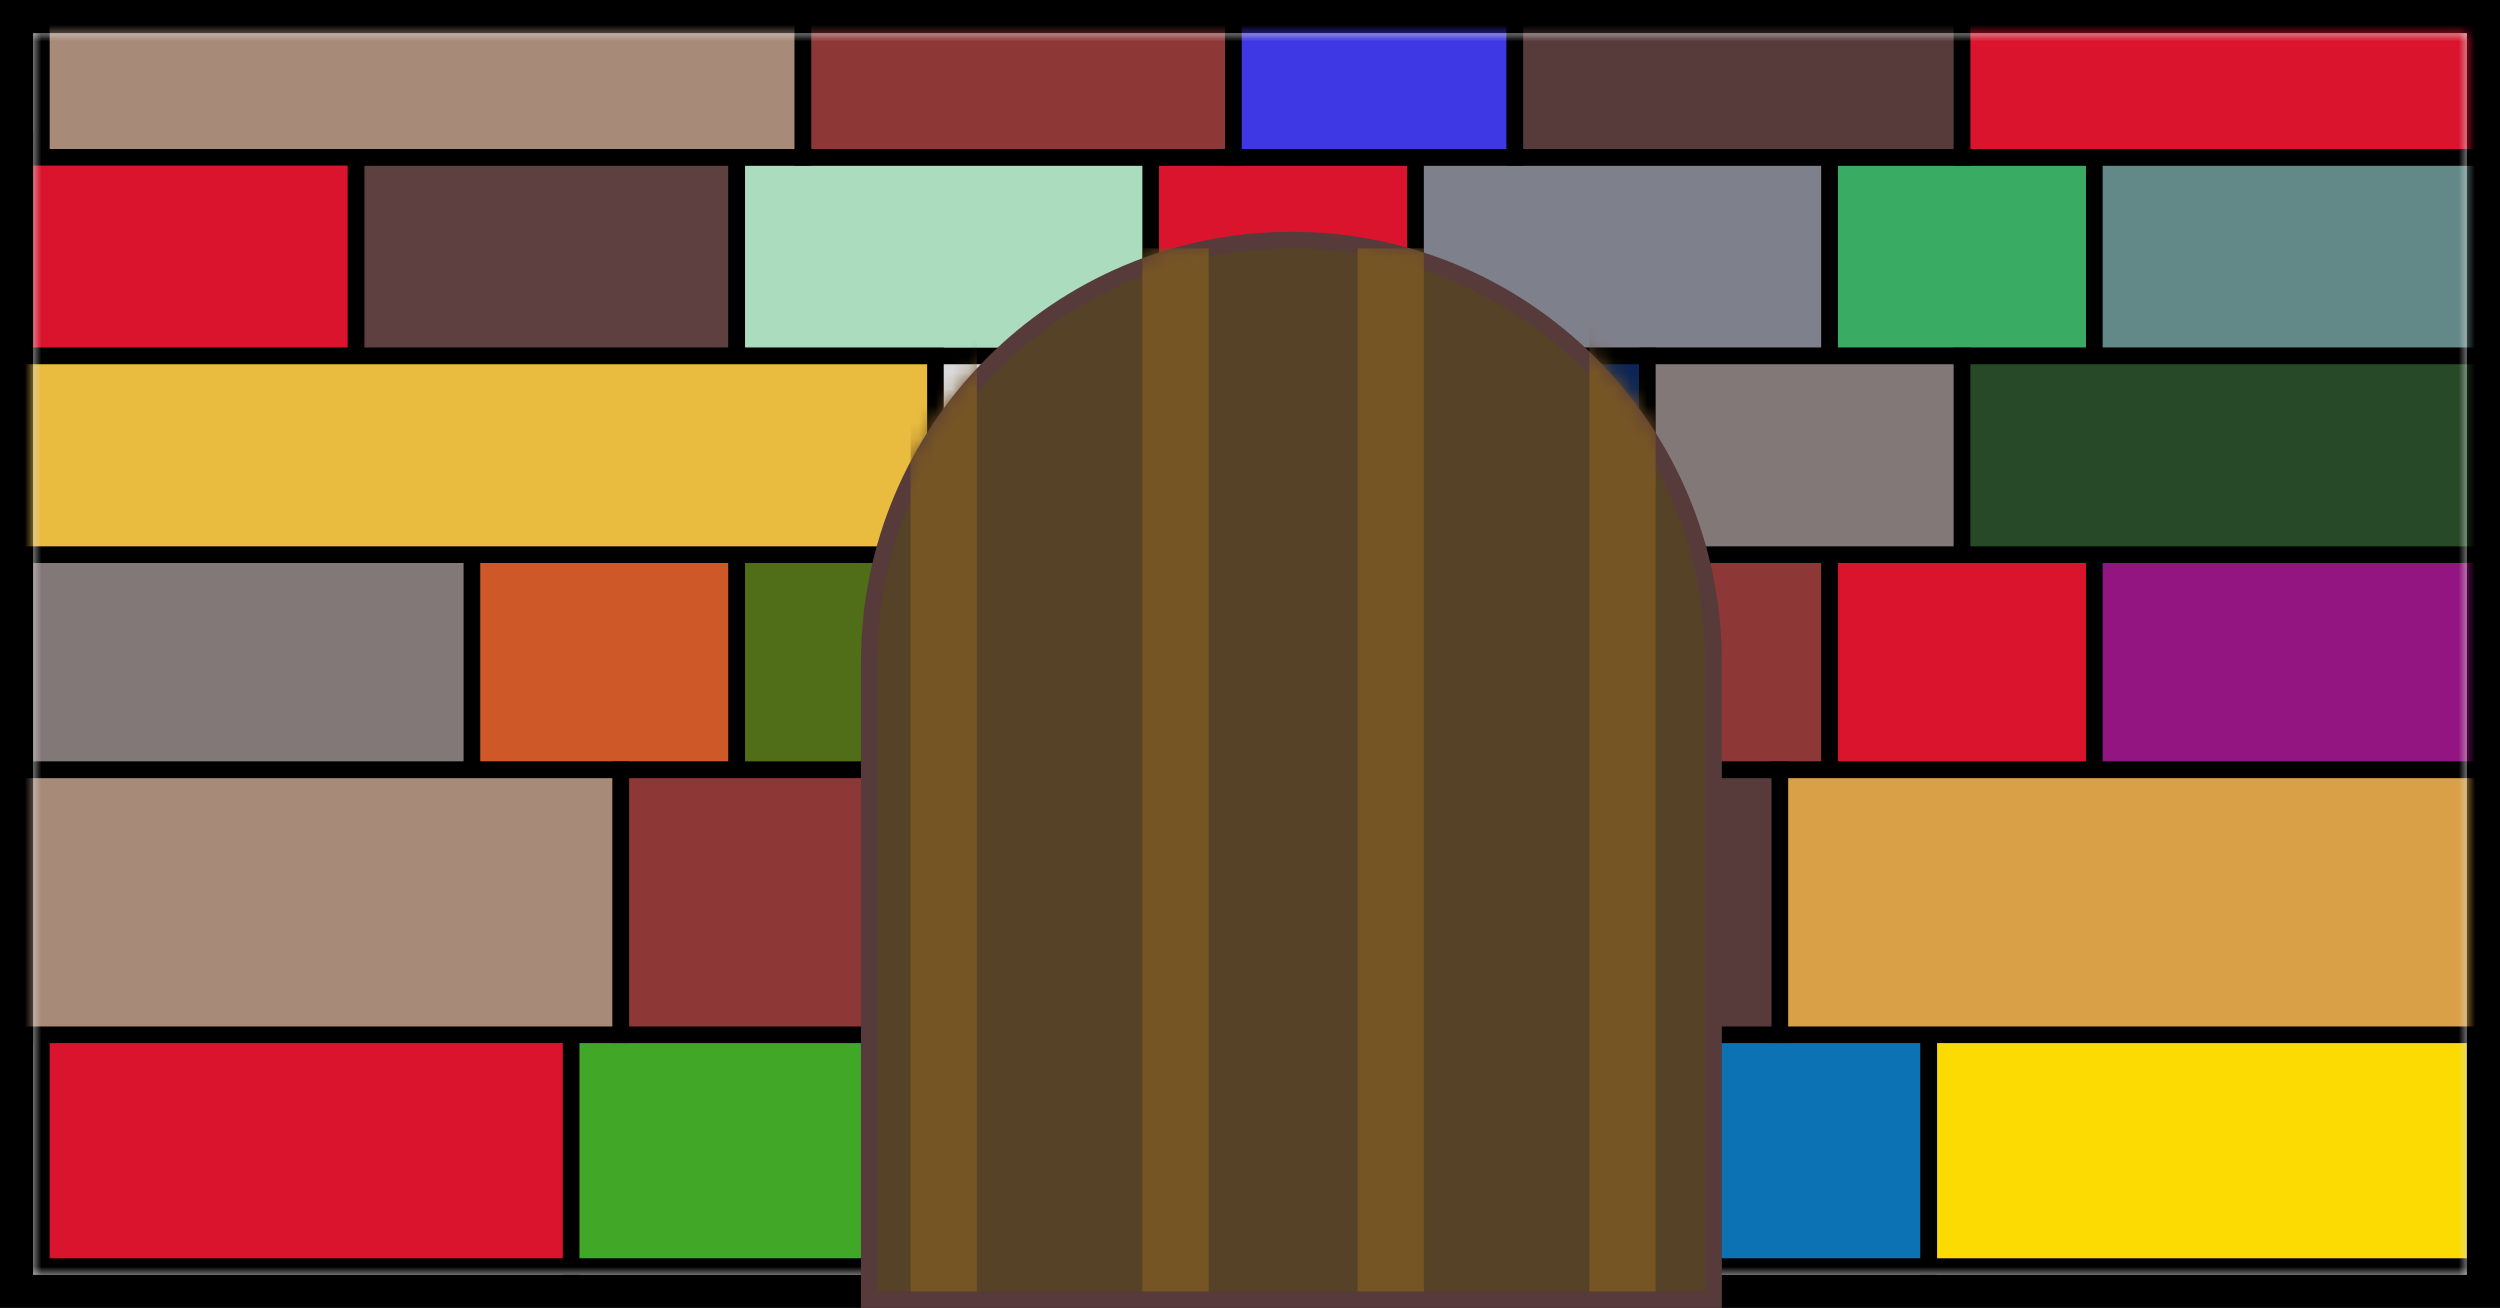 <svg width="151" height="79" viewBox="0 0 151 79" fill="none" xmlns="http://www.w3.org/2000/svg">
<rect x="1" y="1" width="149" height="77" fill="#D9D9D9" stroke="black" stroke-width="2"/>
<mask id="mask0_95_367" style="mask-type:alpha" maskUnits="userSpaceOnUse" x="2" y="2" width="147" height="75">
<rect x="3" y="3" width="145" height="73" fill="#D9D9D9" stroke="black" stroke-width="2"/>
</mask>
<g mask="url(#mask0_95_367)">
<rect x="2.5" y="62.5" width="32" height="14" fill="#DA142D" stroke="black"/>
<rect x="21.5" y="9.5" width="23" height="12" fill="#5E4040" stroke="black"/>
<rect x="28.5" y="33.5" width="16" height="13" fill="#CE5828" stroke="black"/>
<rect x="1.5" y="33.5" width="27" height="13" fill="#837878" stroke="black"/>
<rect x="1.5" y="8.5" width="20" height="13" fill="#DA142D" stroke="black"/>
<rect x="59.5" y="62.5" width="16" height="14" fill="#CE5828" stroke="black"/>
<rect x="69.5" y="9.5" width="16" height="12" fill="#DA142D" stroke="black"/>
<rect x="69.5" y="33.5" width="16" height="13" fill="#0C72B4" stroke="black"/>
<rect x="100.5" y="62.5" width="16" height="14" fill="#0C72B4" stroke="black"/>
<rect x="110.5" y="9.5" width="16" height="12" fill="#39AB63" stroke="black"/>
<rect x="110.5" y="33.5" width="16" height="13" fill="#DA142D" stroke="black"/>
<rect x="34.5" y="62.5" width="25" height="14" fill="#41A727" stroke="black"/>
<rect x="44.5" y="9.5" width="25" height="12" fill="#AADCBD" stroke="black"/>
<rect x="44.5" y="33.5" width="25" height="13" fill="#506E17" stroke="black"/>
<rect x="75.5" y="62.5" width="25" height="14" fill="#931581" stroke="black"/>
<rect x="85.5" y="9.5" width="25" height="12" fill="#7E808C" stroke="black"/>
<rect x="85.5" y="33.5" width="25" height="13" fill="#8E3737" stroke="black"/>
<rect x="116.5" y="62.5" width="33" height="14" fill="#FCDB02" stroke="black"/>
<rect x="126.5" y="9.5" width="25" height="12" fill="#628987" stroke="black"/>
<rect x="126.5" y="33.5" width="25" height="13" fill="#931581" stroke="black"/>
<rect x="2.5" y="-3.5" width="46" height="13" fill="#A78A78" stroke="black"/>
<rect x="0.5" y="21.5" width="56" height="12" fill="#E9BB3E" stroke="black"/>
<rect x="48.5" y="-3.5" width="26" height="13" fill="#8E3737" stroke="black"/>
<rect x="74.5" y="-3.5" width="17" height="13" fill="#3D37E4" stroke="black"/>
<rect x="82.5" y="21.5" width="17" height="12" fill="#0A2556" stroke="black"/>
<rect x="118.5" y="-3.5" width="33" height="13" fill="#DA142D" stroke="black"/>
<rect x="118.5" y="21.5" width="33" height="12" fill="#274927" stroke="black"/>
<rect x="91.5" y="-3.5" width="27" height="13" fill="#573B3B" stroke="black"/>
<rect x="99.5" y="21.5" width="19" height="12" fill="#837878" stroke="black"/>
<rect x="-0.5" y="46.5" width="38" height="16" fill="#A78A78" stroke="black"/>
<rect x="37.5" y="46.5" width="26" height="16" fill="#8E3737" stroke="black"/>
<rect x="63.5" y="46.5" width="17" height="16" fill="#3D37E4" stroke="black"/>
<rect x="107.5" y="46.5" width="43" height="16" fill="#D9A047" stroke="black"/>
<rect x="80.5" y="46.5" width="27" height="16" fill="#573B3B" stroke="black"/>
</g>
<path d="M103 78.5H103.5V78V40C103.5 25.917 92.083 14.5 78 14.5C63.917 14.5 52.5 25.917 52.5 40V78V78.5H53H103Z" fill="#554227" stroke="#573B3B"/>
<mask id="mask1_95_367" style="mask-type:alpha" maskUnits="userSpaceOnUse" x="52" y="14" width="52" height="65">
<path d="M103 78.5H103.5V78V40C103.5 25.917 92.083 14.5 78 14.5C63.917 14.5 52.5 25.917 52.5 40V78V78.5H53H103Z" fill="#D9D9D9" stroke="#573B3B"/>
</mask>
<g mask="url(#mask1_95_367)">
<rect x="55" y="15" width="4" height="63" fill="#765525"/>
<rect x="69" y="15" width="4" height="63" fill="#765525"/>
<rect x="82" y="15" width="4" height="63" fill="#765525"/>
<rect x="96" y="15" width="4" height="63" fill="#765525"/>
</g>
</svg>
